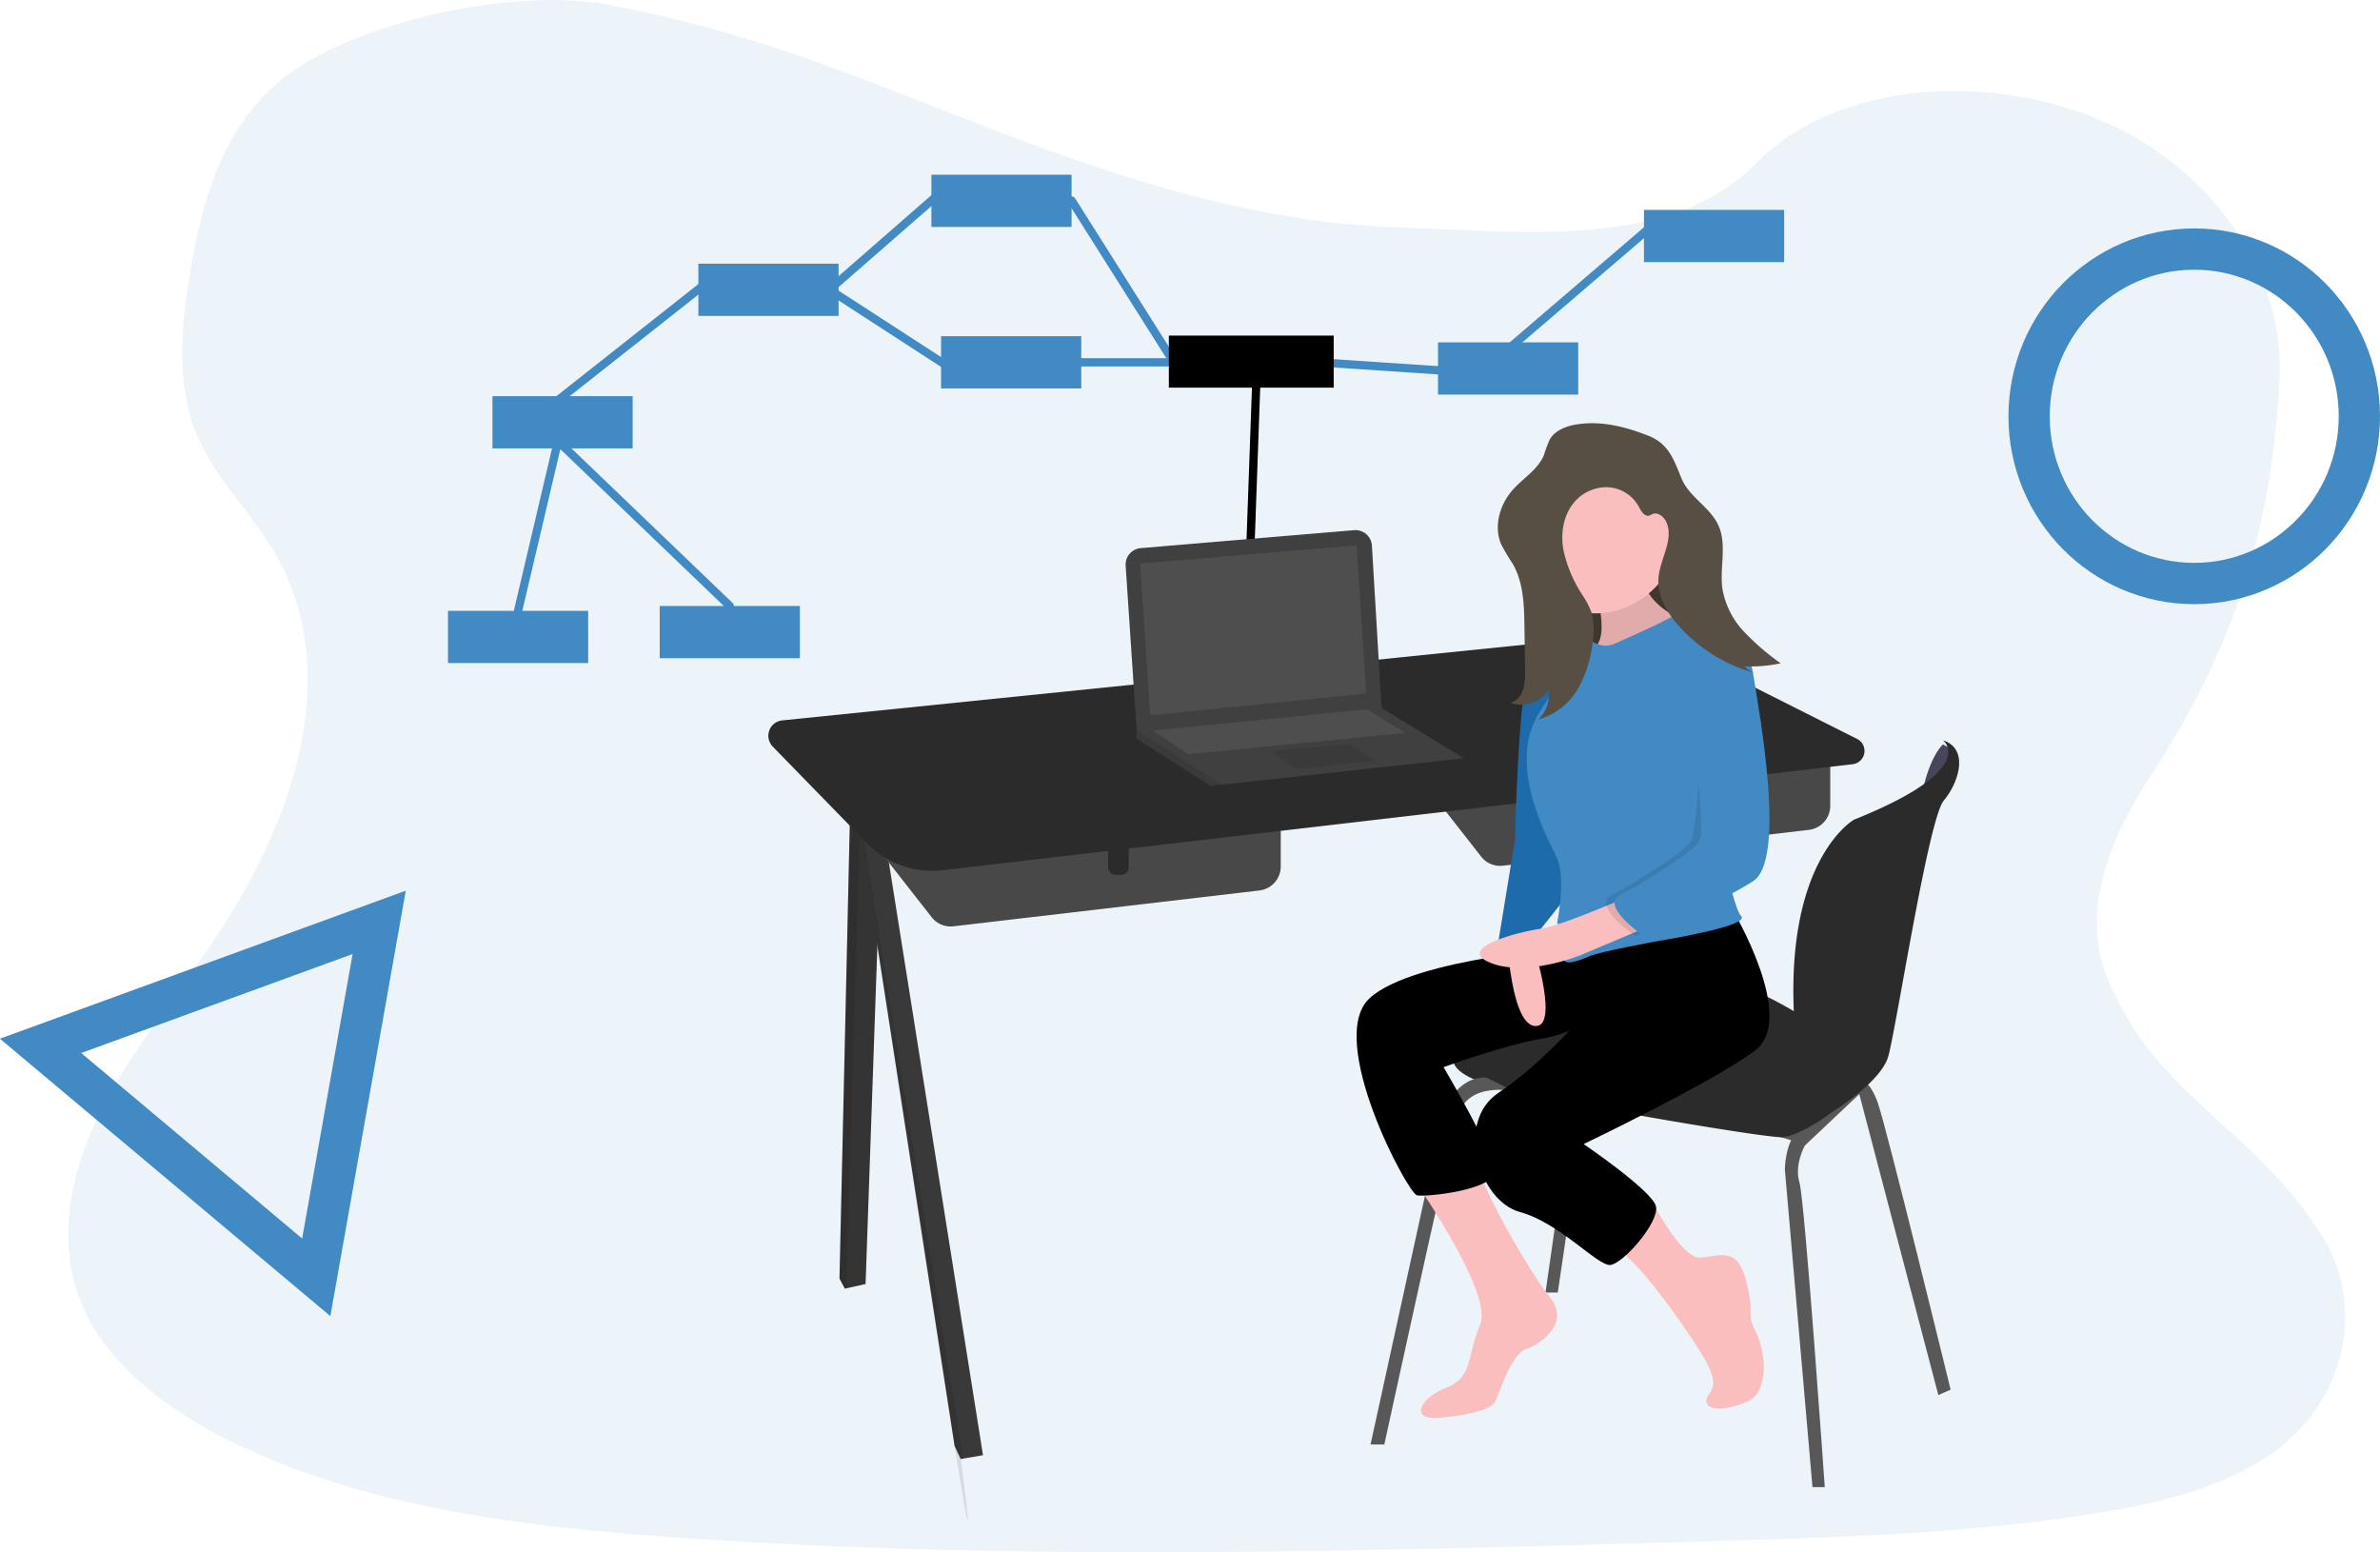 <svg xmlns="http://www.w3.org/2000/svg" width="576.516" height="375.951" viewBox="0 0 576.516 375.951"><defs><style>.a,.f,.x{fill:#418ac4;}.a,.i{opacity:0.1;}.b,.c,.d,.e,.t,.u,.w{fill:none;}.b,.d,.e,.t{stroke:#418ac4;}.b,.c,.d,.e{stroke-linecap:round;stroke-width:2px;}.b,.c,.d{stroke-miterlimit:10;}.c{stroke:#000;}.c,.d{stroke-linejoin:round;}.g{fill:#585858;}.h{fill:#343434;}.j{fill:#393939;}.k{fill:#484848;}.l{fill:#47465a;}.m{fill:#2b2b2b;}.n{fill:#404040;}.o{fill:#4e4e4e;}.p{fill:#3e372e;}.q{fill:#fbbebe;}.r{fill:#1e6bac;}.s{fill:#584f44;}.t{stroke-width:10px;}.v,.x{stroke:none;}</style></defs><g transform="translate(2954.516 -645.675)"><path class="a" d="M420.467,144.131c-35.36-1.229-69.037-12.643-101.2-25.132S264.5,96.864,229.985,90.275c-22.2-4.256-57.751,3.554-75.639,15.453-17.21,11.473-22.772,31.224-25.766,49.565-2.245,13.806-3.573,28.328,2.6,41.25,4.278,8.971,11.878,16.511,17.134,25.1,18.281,29.9,5.36,66.764-14.456,95.956-9.288,13.692-20.073,26.771-27.247,41.337s-10.49,31.279-4.218,46.15c6.223,14.752,21.046,25.81,37.1,33.6C172.1,454.5,210.511,459.027,248,461.589c82.947,5.677,166.343,3.218,249.509.759,30.781-.912,61.694-1.836,91.973-6.594,16.817-2.644,34.18-6.84,46.385-16.937,15.495-12.856,19.335-34.628,8.955-50.745-17.418-27.039-39.485-32.749-51.674-61.766-6.7-15.97.18-33.765,9.916-48.576,20.893-31.781,29.831-60.666,31.677-96.993,1.268-24.946-15.565-49.931-41.594-61.738-27.285-12.375-65.114-10.818-85.231,9.665C487.179,149.7,451.686,145.213,420.467,144.131Z" transform="translate(-3037.073 556.574)"/><g transform="translate(43)"><line class="b" x1="35" y2="30" transform="translate(-2632.5 700.5)"/><path class="c" d="M533.1,212.8l2.191-61.469" transform="translate(-3228.374 583.541)"/><path class="d" d="M249.955,43.837l-27.034,23.6,29.193,18.931" transform="translate(-3019.514 648.381)"/><line class="b" x1="38" y2="30" transform="translate(-2863.5 713.5)"/><path class="d" d="M40.4,228.037l9.666-41.079L91.69,226.876" transform="translate(-2912.422 565.569)"/><line class="b" x2="38.511" transform="translate(-2735.601 733.427)"/><path class="e" d="M-6.112,0,28.563,2.315" transform="translate(-2674.4 733.259)"/><line class="b" x1="25.443" y1="40.263" transform="translate(-2737.943 694.237)"/></g><rect class="f" width="33.959" height="12.647" transform="translate(-2556.295 696.511)"/><rect class="f" width="33.959" height="12.647" transform="translate(-2606.179 728.596)"/><rect class="f" width="33.959" height="12.647" transform="translate(-2785.343 709.539)"/><rect class="f" width="33.959" height="12.647" transform="translate(-2728.901 687.993)"/><rect class="f" width="33.959" height="12.647" transform="translate(-2726.56 727.104)"/><rect class="f" width="33.959" height="12.647" transform="translate(-2835.227 741.624)"/><rect class="f" width="33.959" height="12.647" transform="translate(-2846 793.616)"/><rect class="f" width="33.959" height="12.647" transform="translate(-2794.711 792.445)"/><rect width="39.926" height="12.608" transform="translate(-2671.377 726.955)"/><g transform="translate(-34)"><path class="g" d="M927.717,579.158l16.731,4.833,3.718-3.532-9.667-1.3Z" transform="translate(-3429.824 338.21)"/><path class="g" d="M1002.084,697.285l-6.692-76.962s0-6.506,3.346-9.667,14.148-12.175,14.148-12.175,2.768-.652,5,5.669,17.66,69.526,17.66,69.526l-2.974,1.3-19.148-72.872-13.2,12.455s-2.6,4.647-1.3,8.923,6.135,73.8,6.135,73.8Z" transform="translate(-3483.556 308.57)"/><path class="h" d="M419.276,391.611l-4.09,117.115-4.687,1.041-.332.074-1.3-2.417,2.6-114.7,2.5-.357Z" transform="translate(-3126.031 447.937)"/><path class="i" d="M413.972,393.415l-3.473,117.4-.332.074-1.3-2.417,2.6-114.7Z" transform="translate(-3126.031 446.891)"/><path class="j" d="M449.526,553l-4.848.836-.543.093-1.487-3.16L419.039,397.777l.68-.206h5.124Z" transform="translate(-3131.929 445.116)"/><path class="i" d="M444.678,555.349l-.543.093s4.787,35.879-1.487-3.16-23.609-152.994-23.609-152.994l.68-.206Z" transform="translate(-3131.929 443.606)"/><path class="k" d="M770.246,404.23,788.3,427.3a5.854,5.854,0,0,0,5.291,2.206l74.1-8.679a5.854,5.854,0,0,0,5.173-5.814v-17.1Z" transform="translate(-3350.033 425.837)"/><path class="l" d="M880.388,377.9h5.019v7.244a1.865,1.865,0,0,1-1.865,1.865h-1.289a1.865,1.865,0,0,1-1.865-1.865V377.9Z" transform="translate(-3399.386 455.886)"/><path class="k" d="M453.539,439.174l18.051,23.065a5.854,5.854,0,0,0,5.291,2.206l74.1-8.679a5.854,5.854,0,0,0,5.173-5.814v-17.1Z" transform="translate(-3166.429 405.579)"/><path class="m" d="M563.68,412.842H568.7v7.244a1.865,1.865,0,0,1-1.865,1.865h-1.289a1.865,1.865,0,0,1-1.865-1.865Z" transform="translate(-3215.781 435.628)"/><path class="m" d="M444.613,397.774,665.029,372.1a3.241,3.241,0,0,0,1.083-6.114l-39.428-19.829a45.636,45.636,0,0,0-25.133-4.63L405.728,361.492a3.748,3.748,0,0,0-2.294,6.344l22.8,23.4A22.137,22.137,0,0,0,444.613,397.774Z" transform="translate(-3136.765 458.661)"/><path class="l" d="M1074.815,404.521l-2.358-1.3s-2.545,1.874-4.619,9.767,3.875.086,3.875.086l2.6-5.391Z" transform="translate(-3522.302 422.76)"/><path class="m" d="M892.91,548.516s-2.417,11.34-3.532,14.5c-.547,1.547-6.43,5.053-9.356,6.135-2.594.967-.951.483-3.054.86-3.16.372-45.4-6.808-65.109-11.084-13.275-2.88-14.991-6.183-14.7-8.031a2.682,2.682,0,0,1,.755-1.45s19.519-13.2,26.4-19.519,20.449-1.3,35.321,1.3S892.91,548.516,892.91,548.516Z" transform="translate(-3365.619 351.076)"/><path class="m" d="M1029.415,402.218s9.109,6.949-21.564,19.218c0,0-16.672,9.4-14.5,48.122a10.619,10.619,0,0,0,1.544,4.918c3.165,5.205,9.946,18.382-1.356,20.018v2.974s20.449-10.224,22.68-18.962,9.667-57.257,13.385-61.718S1035.736,404.262,1029.415,402.218Z" transform="translate(-3479.26 422.759)"/><path class="g" d="M749.457,684.031l17.66-80.68s3.16-8.551,10.41-8.18l6.692,3.346s-11.154-2.6-13.571,5.949S752.8,684.031,752.8,684.031Z" transform="translate(-3337.981 311.485)"/><path class="g" d="M815.808,607.189l7.064-49.263h3.16l-7.25,49.263Z" transform="translate(-3361.947 351.519)"/><path class="n" d="M608.3,288.32l2.713,40.692,59.3-5.763-2.36-39.778a4,4,0,0,0-4.329-3.75l-51.669,4.346A4,4,0,0,0,608.3,288.32Z" transform="translate(-3256.143 494.362)"/><path class="n" d="M660.23,350.5l-59.116,6.449-2.231.243L581,345.775v-2.641l59.335-4.807Z" transform="translate(-3226.167 478.826)"/><path class="i" d="M601.622,364.591l-2.739.244-17.895-11.417v-2.164Z" transform="translate(-3226.167 471.18)"/><path class="o" d="M582.865,249.861l2.445,36.761,52.308-5.295-2.335-35.876Z" transform="translate(-3227.193 532.303)"/><path class="i" d="M657.233,363.205l6.32,4.276,19.148-1.859-6.507-4.09Z" transform="translate(-3270.017 464.374)"/><path class="o" d="M595.153,346.7l8.589,5.713,52.5-5.162-9.271-5.712Z" transform="translate(-3236.373 475.914)"/><rect class="p" width="37.737" height="37.737" transform="translate(-2547.905 768.442)"/><path class="q" d="M875.981,298.277s5.324,14.418,0,17.08,19.076,0,19.076,0l6.876-5.545s-15.527-4.436-13.309-14.64S875.981,298.277,875.981,298.277Z" transform="translate(-3410.89 487.628)"/><path class="i" d="M875.981,298.277s5.324,14.418,0,17.08,19.076,0,19.076,0l6.876-5.545s-15.527-4.436-13.309-14.64S875.981,298.277,875.981,298.277Z" transform="translate(-3410.89 487.628)"/><path class="q" d="M773.056,648.136s19.963,28.17,16.636,35.934-1.553,12.643-8.207,15.305-8.429,7.542-2.662,7.32,13.309-1.775,14.418-3.771,3.771-11.534,7.542-12.865,10.869-6.433,5.767-12.643-17.956-29.087-16.963-31.4S773.056,648.136,773.056,648.136Z" transform="translate(-3351.662 282.391)"/><path d="M796.4,519.512s-41.257,2.662-51.9,12.643,9.316,47.246,11.534,47.69,19.52-1.331,18.854-6.211-12.422-24.843-12.422-24.843,15.305-5.545,23.734-6.876,17.745-7.542,17.745-7.542Z" transform="translate(-3333.303 355.34)"/><path class="q" d="M827.417,503.51s.666,24.621,6.876,25.508,0-18.854,0-18.854l-.222-7.542Z" transform="translate(-3383.177 365.131)"/><path class="r" d="M843.824,350.306s-11.534-3.327-13.752,5.545-2.884,39.483-2.884,39.483l-3.993,24.4s7.32-2.218,8.872-1.109l9.316-11.756Z" transform="translate(-3380.729 453.788)"/><path class="q" d="M897.041,663.225s7.752,15.239,12.41,15.018,9.094-3.105,11.312,5.989-.444,6.654,2.218,11.978,3.105,14.64-2,16.858-9.76,2.44-9.982,0,4.436-2.44-.887-11.091-16.636-24.4-21.294-25.952S897.041,663.225,897.041,663.225Z" transform="translate(-3418.187 272.026)"/><path d="M871.98,497.873s15.97,26.617,5.545,34.381-41.479,22.625-41.479,22.625,16.636,11.312,17.523,15.083-7.985,13.974-11.091,14.2-12.2-10.2-21.959-12.865-15.749-21.738-5.1-28.836S836.047,523.6,836.047,523.6l-3.1-17.077Z" transform="translate(-3372.952 367.885)"/><path class="q" d="M874.94,263.313c0,9.433-9.663,17.231-19.1,17.231a17.08,17.08,0,0,1,0-34.159C865.277,246.384,874.94,253.88,874.94,263.313Z" transform="translate(-3389.755 513.68)"/><path class="f" d="M860.576,334.712s15.305-6.654,15.305-7.542,8.872,2,10.869,3.771,3.105,1.553,4.436,5.1-6.654,36.6-6.654,36.6,4.436,25.508,6.876,27.948-19.741,5.989-19.741,5.989-14.64,2.662-17.08,3.771-6.876,2.662-5.989,0,4.658-4.658-1.775-7.985c0,0,2.218-10.869,0-15.749s-12.421-22.625-4.214-35.49S854.587,333.6,854.587,333.6,857.471,336.043,860.576,334.712Z" transform="translate(-3390.162 466.942)"/><path class="q" d="M849.758,489.428s-17.3,7.674-22.514,8.384-20.961,4.7-12.311,8.252,21.738-1.775,21.738-1.775l18.41-7.763Z" transform="translate(-3374.464 372.781)"/><path class="i" d="M910.645,343.164s6.389-3.09,8.163,7.778,7.985,45.25,0,50.351-26.4,13.309-26.4,13.309-10.869-7.32-5.767-9.982,17.3-10.2,19.076-12.865,3.567-32.372.462-37.252S910.645,343.164,910.645,343.164Z" transform="translate(-3416.723 457.81)"/><path class="f" d="M913.027,337.423s8.873-.444,10.647,10.425,7.985,45.25,0,50.351-26.4,13.309-26.4,13.309-10.869-7.32-5.767-9.982,17.3-10.2,19.076-12.865-1.331-30.388-4.436-35.268S913.027,337.423,913.027,337.423Z" transform="translate(-3419.544 460.904)"/><path class="s" d="M842.381,218.317c-2.723.371-5.644,1.367-7.014,3.749a31.673,31.673,0,0,0-1.4,3.775c-1.425,3.426-4.887,5.472-7.386,8.216-3.257,3.575-4.874,8.963-2.954,13.4a54.828,54.828,0,0,0,2.868,4.825c2.556,4.557,2.692,10.03,2.765,15.254l.143,10.272a14.767,14.767,0,0,1-.433,4.664,5,5,0,0,1-3.023,3.369,7.834,7.834,0,0,0,9.123-3.115,8.006,8.006,0,0,1-2.447,7.1,15.878,15.878,0,0,0,9.625-7.5,29.06,29.06,0,0,0,3.591-11.9,15.608,15.608,0,0,0-.375-6.567,20.56,20.56,0,0,0-2.151-4.131,31.9,31.9,0,0,1-4.638-11.027c-.673-3.955,0-8.3,2.571-11.378a10.278,10.278,0,0,1,8.118-3.722,9.037,9.037,0,0,1,7.535,4.613c.593,1.117,1.438,2.631,2.64,2.238a6.528,6.528,0,0,0,.651-.32c1.341-.61,2.864.594,3.455,1.943,1.865,4.256-1.571,8.9-1.926,13.535-.33,4.31,2.073,8.374,4.945,11.6a38.126,38.126,0,0,0,18.64,11.452,5.232,5.232,0,0,1-2.7-1.68,35.5,35.5,0,0,0,8.723-.731,60.132,60.132,0,0,1-8.87-7.637,20.167,20.167,0,0,1-5.231-10.3c-.754-5.19,1.179-10.811-1.031-15.567-2.021-4.348-7.032-6.778-8.862-11.21-1.859-4.5-3.064-8.413-7.986-10.372C853.968,219.026,848.185,217.527,842.381,218.317Z" transform="translate(-3380.499 530.076)"/></g><g class="t" transform="translate(-2468 701)"><ellipse class="v" cx="45" cy="45.5" rx="45" ry="45.5"/><ellipse class="w" cx="45" cy="45.5" rx="40" ry="40.5"/></g><g class="u" transform="matrix(0.766, 0.643, -0.643, 0.766, -2896.246, 827.803)"><path class="v" d="M52.246,0l52.246,90.652H0Z"/><path class="x" d="M 52.246 20.026 L 17.305 80.652 L 87.187 80.652 L 52.246 20.026 M 52.246 0 L 104.492 90.652 L -1.52587890625e-05 90.652 L 52.246 0 Z"/></g></g></svg>